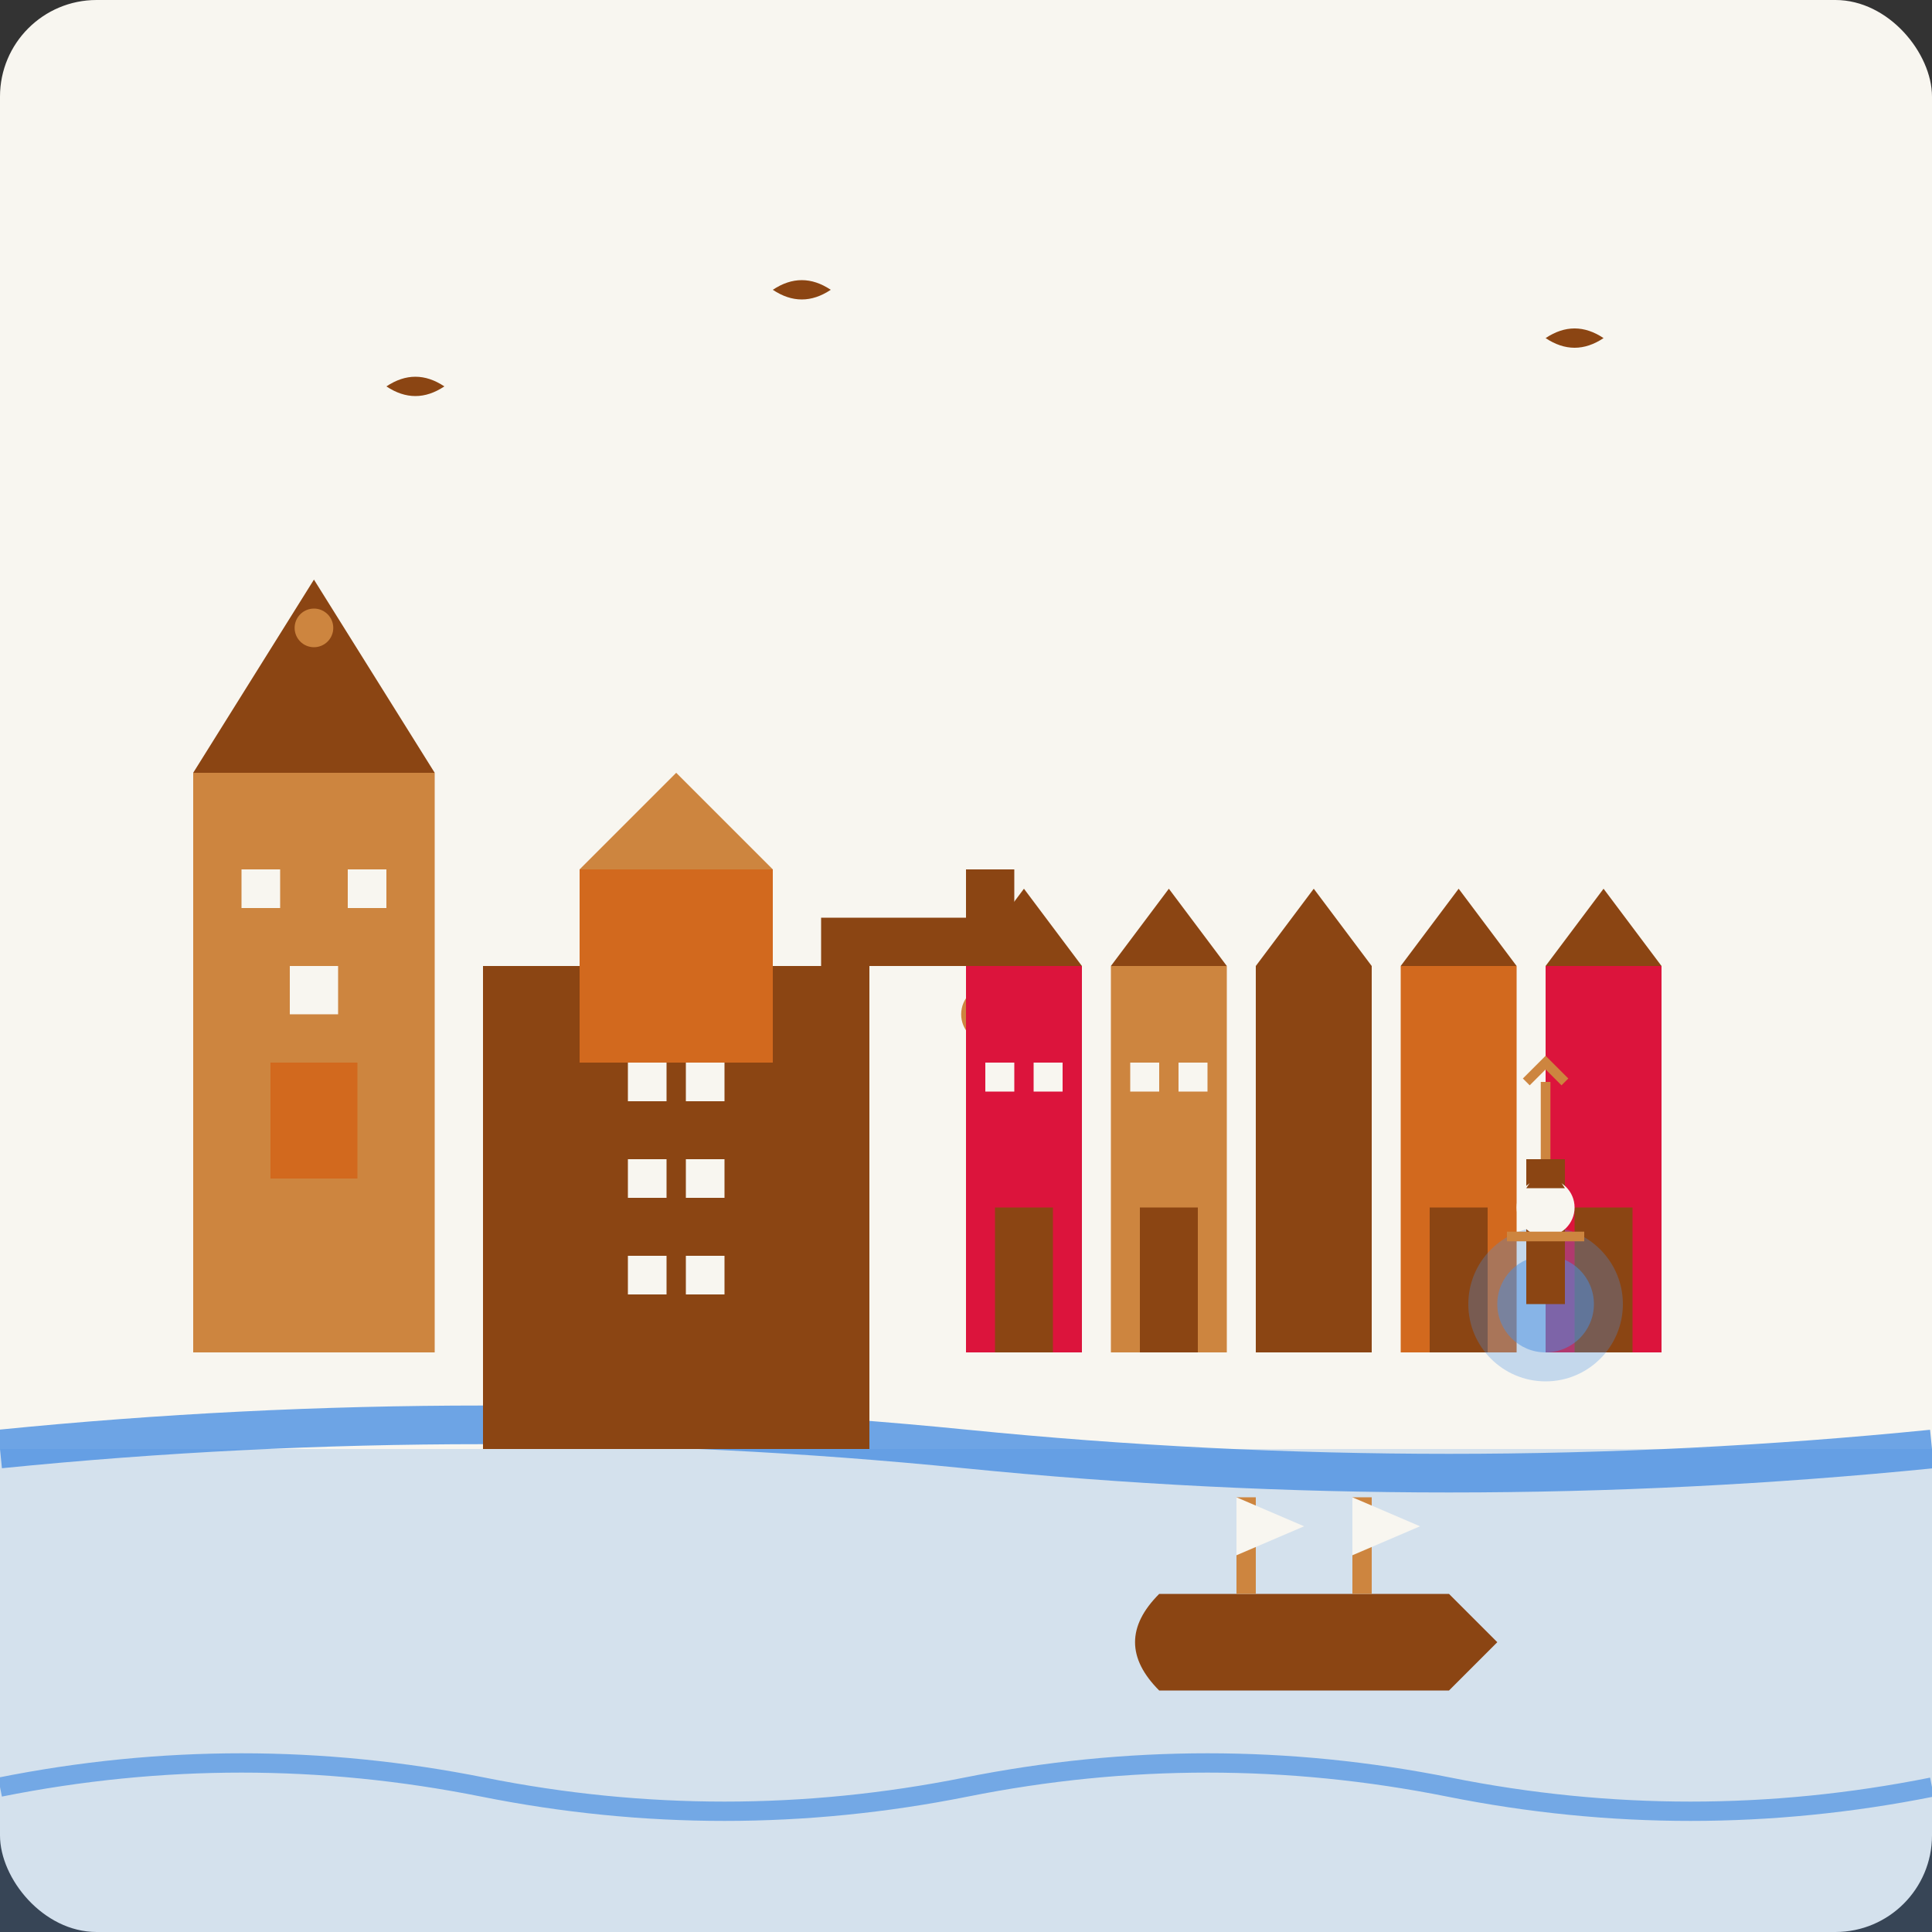 <svg width="200" height="200" viewBox="0 0 200 200" fill="none" xmlns="http://www.w3.org/2000/svg">
  <rect x="0" y="0" width="200" height="200" fill="#333333" stroke="none"/>
  <!-- Background -->
  <rect width="200" height="200" fill="#f8f6f0" rx="10"/>
  
  <!-- Motława River -->
  <path d="M0 150Q50 145 100 150Q150 155 200 150" fill="none" stroke="#4a90e2" stroke-width="4" opacity="0.8"/>
  <rect x="0" y="150" width="200" height="50" fill="#4a90e2" opacity="0.2"/>
  
  <!-- Żuraw (Historic Crane) -->
  <g transform="translate(50,80)">
    <rect x="0" y="20" width="40" height="50" fill="#8b4513"/>
    <rect x="10" y="10" width="20" height="20" fill="#d2691e"/>
    <polygon points="10,10 20,0 30,10" fill="#cd853f"/>
    
    <!-- Crane mechanism -->
    <rect x="35" y="15" width="20" height="5" fill="#8b4513"/>
    <rect x="50" y="10" width="5" height="15" fill="#8b4513"/>
    <circle cx="52.5" cy="25" r="3" fill="#cd853f"/>
    <line x1="52.5" y1="28" x2="52.5" y2="45" stroke="#8b4513" stroke-width="2"/>
    
    <!-- Windows -->
    <rect x="15" y="30" width="4" height="4" fill="#f8f6f0"/>
    <rect x="21" y="30" width="4" height="4" fill="#f8f6f0"/>
    <rect x="15" y="40" width="4" height="4" fill="#f8f6f0"/>
    <rect x="21" y="40" width="4" height="4" fill="#f8f6f0"/>
    <rect x="15" y="50" width="4" height="4" fill="#f8f6f0"/>
    <rect x="21" y="50" width="4" height="4" fill="#f8f6f0"/>
  </g>
  
  <!-- Long Market colorful houses -->
  <g transform="translate(100,100)">
    <rect x="0" y="0" width="12" height="40" fill="#dc143c"/>
    <rect x="15" y="0" width="12" height="40" fill="#cd853f"/>
    <rect x="30" y="0" width="12" height="40" fill="#8b4513"/>
    <rect x="45" y="0" width="12" height="40" fill="#d2691e"/>
    <rect x="60" y="0" width="12" height="40" fill="#dc143c"/>
    
    <!-- Roofs -->
    <polygon points="0,0 6,-8 12,0" fill="#8b4513"/>
    <polygon points="15,0 21,-8 27,0" fill="#8b4513"/>
    <polygon points="30,0 36,-8 42,0" fill="#8b4513"/>
    <polygon points="45,0 51,-8 57,0" fill="#8b4513"/>
    <polygon points="60,0 66,-8 72,0" fill="#8b4513"/>
    
    <!-- Windows and doors -->
    <rect x="3" y="25" width="6" height="15" fill="#8b4513"/>
    <rect x="18" y="25" width="6" height="15" fill="#8b4513"/>
    <rect x="33" y="25" width="6" height="15" fill="#8b4513"/>
    <rect x="48" y="25" width="6" height="15" fill="#8b4513"/>
    <rect x="63" y="25" width="6" height="15" fill="#8b4513"/>
    
    <rect x="2" y="10" width="3" height="3" fill="#f8f6f0"/>
    <rect x="7" y="10" width="3" height="3" fill="#f8f6f0"/>
    <rect x="17" y="10" width="3" height="3" fill="#f8f6f0"/>
    <rect x="22" y="10" width="3" height="3" fill="#f8f6f0"/>
  </g>
  
  <!-- St. Mary's Church -->
  <g transform="translate(20,60)">
    <rect x="0" y="20" width="25" height="60" fill="#cd853f"/>
    <polygon points="0,20 12.5,0 25,20" fill="#8b4513"/>
    <rect x="8" y="50" width="9" height="12" fill="#d2691e"/>
    <rect x="5" y="30" width="4" height="4" fill="#f8f6f0"/>
    <rect x="16" y="30" width="4" height="4" fill="#f8f6f0"/>
    <rect x="10" y="40" width="5" height="5" fill="#f8f6f0"/>
    <circle cx="12.5" cy="5" r="2" fill="#cd853f"/>
  </g>
  
  <!-- Neptune Fountain -->
  <g transform="translate(150,120)">
    <circle cx="10" cy="15" r="8" fill="#4a90e2" opacity="0.3"/>
    <circle cx="10" cy="15" r="5" fill="#4a90e2" opacity="0.5"/>
    <rect x="8" y="0" width="4" height="15" fill="#8b4513"/>
    <circle cx="10" cy="5" r="3" fill="#f8f6f0"/>
    <line x1="6" y1="8" x2="14" y2="8" stroke="#cd853f" stroke-width="1"/>
    <polygon points="10,0 8,3 12,3" fill="#8b4513"/>
    
    <!-- Trident -->
    <line x1="10" y1="0" x2="10" y2="-8" stroke="#cd853f" stroke-width="1"/>
    <path d="M8 -8L10 -10L12 -8" stroke="#cd853f" stroke-width="1" fill="none"/>
  </g>
  
  <!-- Ship -->
  <g transform="translate(120,155)">
    <path d="M0 10L30 10L35 15L30 20L0 20Q-5 15 0 10Z" fill="#8b4513"/>
    <rect x="8" y="0" width="2" height="10" fill="#cd853f"/>
    <rect x="20" y="0" width="2" height="10" fill="#cd853f"/>
    <polygon points="8,0 15,3 8,6" fill="#f8f6f0"/>
    <polygon points="20,0 27,3 20,6" fill="#f8f6f0"/>
  </g>
  
  <!-- Seagulls -->
  <g transform="translate(40,40)">
    <path d="M0 0Q3 -2 6 0Q3 2 0 0" fill="#8b4513"/>
  </g>
  <g transform="translate(160,35)">
    <path d="M0 0Q3 -2 6 0Q3 2 0 0" fill="#8b4513"/>
  </g>
  <g transform="translate(80,30)">
    <path d="M0 0Q3 -2 6 0Q3 2 0 0" fill="#8b4513"/>
  </g>
  
  <!-- Decorative wave pattern -->
  <g transform="translate(0,185)">
    <path d="M0 0Q25 -5 50 0T100 0T150 0T200 0" stroke="#4a90e2" stroke-width="2" fill="none" opacity="0.7"/>
  </g>
</svg>
